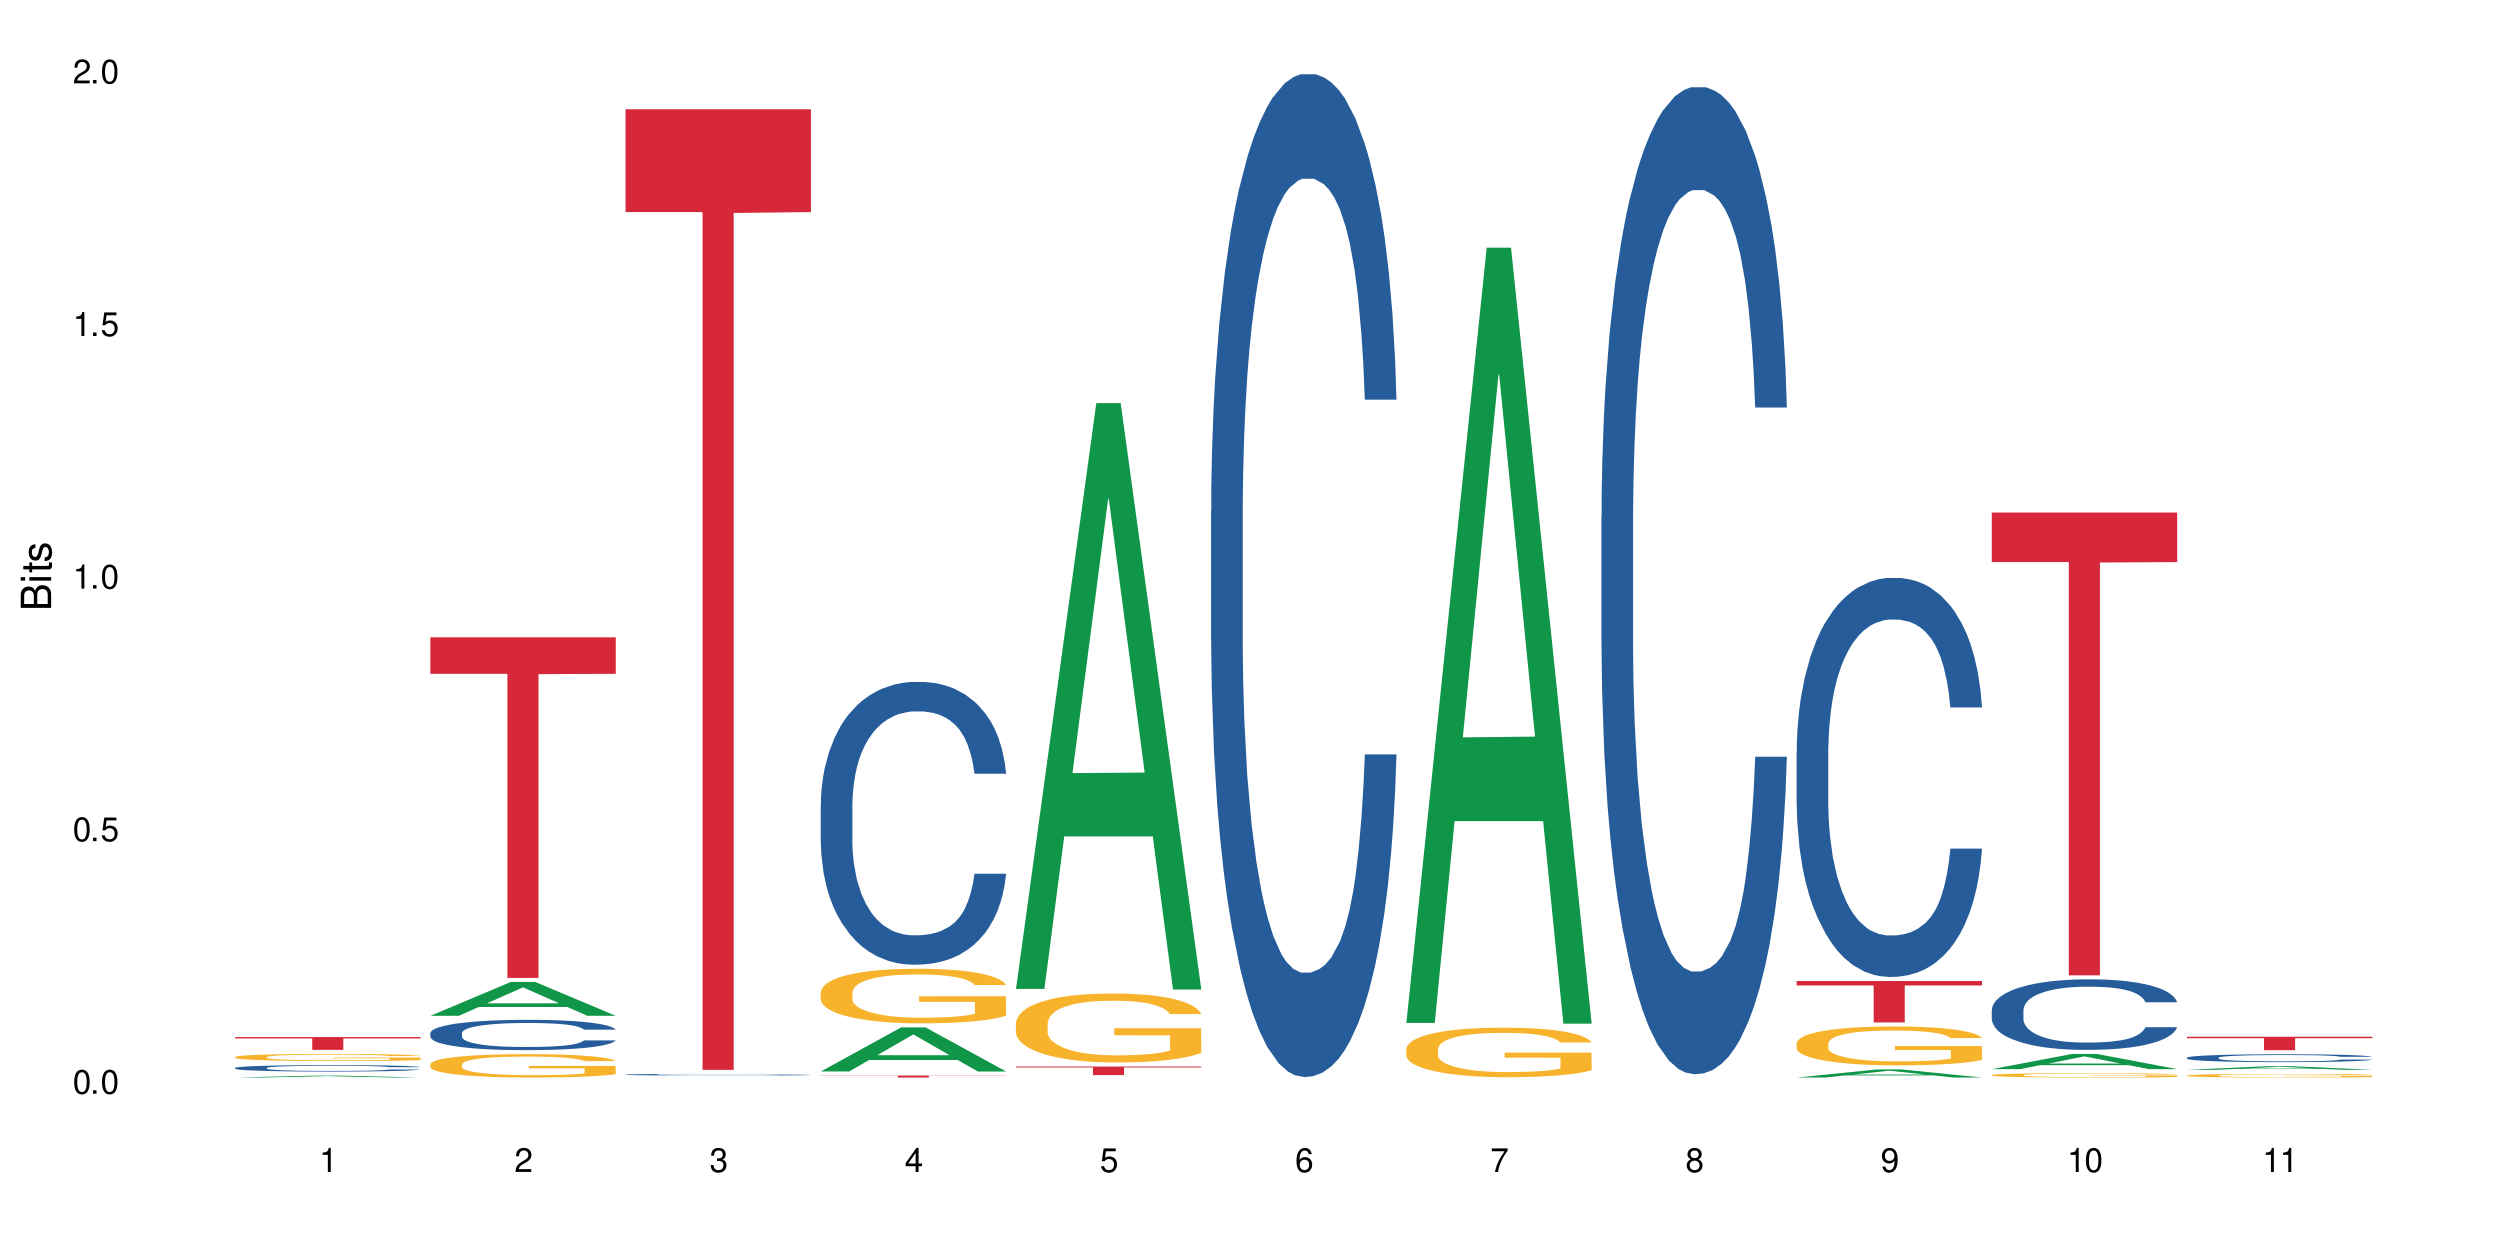 <?xml version="1.0" encoding="UTF-8"?>
<svg xmlns="http://www.w3.org/2000/svg" xmlns:xlink="http://www.w3.org/1999/xlink" width="720" height="360" viewBox="0 0 720 360">
<defs>
<g>
<g id="glyph-0-0">
</g>
<g id="glyph-0-1">
<path d="M 2.641 -6.938 C 2 -6.938 1.422 -6.656 1.078 -6.172 C 0.641 -5.562 0.406 -4.641 0.406 -3.359 C 0.406 -1.016 1.188 0.219 2.641 0.219 C 4.078 0.219 4.859 -1.016 4.859 -3.297 C 4.859 -4.641 4.656 -5.547 4.203 -6.172 C 3.844 -6.656 3.281 -6.938 2.641 -6.938 Z M 2.641 -6.188 C 3.547 -6.188 4 -5.25 4 -3.375 C 4 -1.406 3.562 -0.484 2.625 -0.484 C 1.734 -0.484 1.281 -1.438 1.281 -3.344 C 1.281 -5.25 1.734 -6.188 2.641 -6.188 Z M 2.641 -6.188 "/>
</g>
<g id="glyph-0-2">
<path d="M 1.828 -1 L 0.828 -1 L 0.828 0 L 1.828 0 Z M 1.828 -1 "/>
</g>
<g id="glyph-0-3">
<path d="M 4.562 -6.797 L 1.062 -6.797 L 0.547 -3.094 L 1.328 -3.094 C 1.719 -3.562 2.047 -3.734 2.578 -3.734 C 3.484 -3.734 4.062 -3.109 4.062 -2.094 C 4.062 -1.125 3.484 -0.531 2.578 -0.531 C 1.828 -0.531 1.375 -0.906 1.188 -1.672 L 0.328 -1.672 C 0.453 -1.109 0.547 -0.844 0.75 -0.594 C 1.125 -0.078 1.828 0.219 2.594 0.219 C 3.969 0.219 4.922 -0.781 4.922 -2.219 C 4.922 -3.562 4.031 -4.484 2.719 -4.484 C 2.25 -4.484 1.859 -4.359 1.469 -4.062 L 1.734 -5.969 L 4.562 -5.969 Z M 4.562 -6.797 "/>
</g>
<g id="glyph-0-4">
<path d="M 2.484 -4.938 L 2.484 0 L 3.328 0 L 3.328 -6.938 L 2.766 -6.938 C 2.469 -5.875 2.281 -5.734 0.984 -5.562 L 0.984 -4.938 Z M 2.484 -4.938 "/>
</g>
<g id="glyph-0-5">
<path d="M 4.859 -0.828 L 1.281 -0.828 C 1.359 -1.406 1.672 -1.781 2.5 -2.281 L 3.469 -2.828 C 4.406 -3.344 4.906 -4.062 4.906 -4.906 C 4.906 -5.484 4.672 -6.031 4.266 -6.406 C 3.859 -6.766 3.375 -6.938 2.719 -6.938 C 1.859 -6.938 1.219 -6.625 0.844 -6.031 C 0.609 -5.672 0.5 -5.234 0.484 -4.531 L 1.328 -4.531 C 1.359 -5.016 1.406 -5.281 1.531 -5.516 C 1.75 -5.938 2.188 -6.203 2.703 -6.203 C 3.469 -6.203 4.031 -5.641 4.031 -4.891 C 4.031 -4.344 3.719 -3.859 3.125 -3.516 L 2.234 -3 C 0.812 -2.172 0.406 -1.531 0.328 -0.016 L 4.859 -0.016 Z M 4.859 -0.828 "/>
</g>
<g id="glyph-0-6">
<path d="M 2.125 -3.188 L 2.578 -3.188 C 3.5 -3.188 3.984 -2.766 3.984 -1.922 C 3.984 -1.062 3.469 -0.531 2.594 -0.531 C 1.656 -0.531 1.203 -1 1.156 -2.016 L 0.312 -2.016 C 0.344 -1.453 0.438 -1.094 0.609 -0.781 C 0.953 -0.109 1.625 0.219 2.547 0.219 C 3.953 0.219 4.859 -0.625 4.859 -1.938 C 4.859 -2.828 4.516 -3.297 3.703 -3.594 C 4.344 -3.844 4.656 -4.328 4.656 -5.031 C 4.656 -6.219 3.875 -6.938 2.578 -6.938 C 1.203 -6.938 0.484 -6.172 0.453 -4.703 L 1.297 -4.703 C 1.312 -5.125 1.344 -5.359 1.453 -5.578 C 1.641 -5.969 2.062 -6.203 2.594 -6.203 C 3.344 -6.203 3.797 -5.75 3.797 -5 C 3.797 -4.516 3.609 -4.219 3.25 -4.047 C 3.016 -3.953 2.703 -3.922 2.125 -3.906 Z M 2.125 -3.188 "/>
</g>
<g id="glyph-0-7">
<path d="M 3.141 -1.672 L 3.141 0 L 3.984 0 L 3.984 -1.672 L 4.984 -1.672 L 4.984 -2.438 L 3.984 -2.438 L 3.984 -6.938 L 3.359 -6.938 L 0.266 -2.578 L 0.266 -1.672 Z M 3.141 -2.438 L 1 -2.438 L 3.141 -5.5 Z M 3.141 -2.438 "/>
</g>
<g id="glyph-0-8">
<path d="M 4.781 -5.125 C 4.609 -6.266 3.891 -6.938 2.844 -6.938 C 2.094 -6.938 1.422 -6.578 1.031 -5.953 C 0.594 -5.266 0.406 -4.422 0.406 -3.172 C 0.406 -2 0.578 -1.25 0.984 -0.641 C 1.359 -0.078 1.953 0.219 2.703 0.219 C 3.984 0.219 4.922 -0.75 4.922 -2.094 C 4.922 -3.375 4.062 -4.281 2.844 -4.281 C 2.172 -4.281 1.641 -4.031 1.281 -3.516 C 1.281 -5.234 1.828 -6.188 2.797 -6.188 C 3.391 -6.188 3.797 -5.797 3.938 -5.125 Z M 2.734 -3.531 C 3.547 -3.531 4.062 -2.953 4.062 -2.031 C 4.062 -1.156 3.484 -0.531 2.703 -0.531 C 1.922 -0.531 1.328 -1.188 1.328 -2.078 C 1.328 -2.938 1.906 -3.531 2.734 -3.531 Z M 2.734 -3.531 "/>
</g>
<g id="glyph-0-9">
<path d="M 4.984 -6.797 L 0.438 -6.797 L 0.438 -5.969 L 4.109 -5.969 C 2.5 -3.656 1.828 -2.234 1.328 0 L 2.219 0 C 2.594 -2.172 3.453 -4.047 4.984 -6.094 Z M 4.984 -6.797 "/>
</g>
<g id="glyph-0-10">
<path d="M 3.75 -3.656 C 4.469 -4.094 4.688 -4.438 4.688 -5.078 C 4.688 -6.172 3.844 -6.938 2.641 -6.938 C 1.438 -6.938 0.594 -6.172 0.594 -5.094 C 0.594 -4.438 0.812 -4.094 1.516 -3.656 C 0.734 -3.266 0.359 -2.703 0.359 -1.922 C 0.359 -0.656 1.281 0.219 2.641 0.219 C 3.984 0.219 4.922 -0.656 4.922 -1.922 C 4.922 -2.703 4.531 -3.266 3.75 -3.656 Z M 2.641 -6.188 C 3.359 -6.188 3.812 -5.75 3.812 -5.062 C 3.812 -4.406 3.344 -3.984 2.641 -3.984 C 1.922 -3.984 1.453 -4.406 1.453 -5.078 C 1.453 -5.75 1.922 -6.188 2.641 -6.188 Z M 2.641 -3.266 C 3.484 -3.266 4.062 -2.719 4.062 -1.906 C 4.062 -1.078 3.484 -0.531 2.625 -0.531 C 1.797 -0.531 1.219 -1.094 1.219 -1.906 C 1.219 -2.719 1.781 -3.266 2.641 -3.266 Z M 2.641 -3.266 "/>
</g>
<g id="glyph-0-11">
<path d="M 0.516 -1.578 C 0.672 -0.453 1.406 0.219 2.438 0.219 C 3.188 0.219 3.859 -0.141 4.266 -0.766 C 4.688 -1.453 4.891 -2.297 4.891 -3.547 C 4.891 -4.719 4.703 -5.453 4.312 -6.078 C 3.938 -6.641 3.344 -6.938 2.594 -6.938 C 1.297 -6.938 0.359 -5.969 0.359 -4.625 C 0.359 -3.344 1.234 -2.453 2.453 -2.453 C 3.094 -2.453 3.578 -2.672 4.016 -3.203 C 4 -1.484 3.469 -0.531 2.5 -0.531 C 1.906 -0.531 1.484 -0.906 1.359 -1.578 Z M 2.578 -6.203 C 3.375 -6.203 3.969 -5.531 3.969 -4.641 C 3.969 -3.797 3.391 -3.188 2.547 -3.188 C 1.734 -3.188 1.234 -3.766 1.234 -4.688 C 1.234 -5.562 1.797 -6.203 2.578 -6.203 Z M 2.578 -6.203 "/>
</g>
<g id="glyph-1-0">
</g>
<g id="glyph-1-1">
<path d="M 0 -0.953 L 0 -4.891 C 0 -5.719 -0.234 -6.344 -0.734 -6.797 C -1.188 -7.234 -1.812 -7.469 -2.5 -7.469 C -3.547 -7.469 -4.188 -7 -4.625 -5.875 C -4.984 -6.688 -5.625 -7.094 -6.531 -7.094 C -7.172 -7.094 -7.734 -6.859 -8.141 -6.391 C -8.562 -5.922 -8.75 -5.344 -8.75 -4.5 L -8.75 -0.953 Z M -4.984 -2.062 L -7.766 -2.062 L -7.766 -4.219 C -7.766 -4.844 -7.688 -5.203 -7.453 -5.5 C -7.219 -5.812 -6.859 -5.969 -6.375 -5.969 C -5.891 -5.969 -5.531 -5.812 -5.297 -5.5 C -5.062 -5.203 -4.984 -4.844 -4.984 -4.219 Z M -0.984 -2.062 L -4 -2.062 L -4 -4.781 C -4 -5.766 -3.438 -6.359 -2.484 -6.359 C -1.547 -6.359 -0.984 -5.766 -0.984 -4.781 Z M -0.984 -2.062 "/>
</g>
<g id="glyph-1-2">
<path d="M -6.281 -1.797 L -6.281 -0.797 L 0 -0.797 L 0 -1.797 Z M -8.75 -1.797 L -8.75 -0.797 L -7.484 -0.797 L -7.484 -1.797 Z M -8.75 -1.797 "/>
</g>
<g id="glyph-1-3">
<path d="M -6.281 -3.047 L -6.281 -2.016 L -8.016 -2.016 L -8.016 -1.016 L -6.281 -1.016 L -6.281 -0.172 L -5.469 -0.172 L -5.469 -1.016 L -0.719 -1.016 C -0.078 -1.016 0.281 -1.453 0.281 -2.234 C 0.281 -2.5 0.25 -2.719 0.188 -3.047 L -0.641 -3.047 C -0.609 -2.906 -0.594 -2.766 -0.594 -2.562 C -0.594 -2.141 -0.719 -2.016 -1.156 -2.016 L -5.469 -2.016 L -5.469 -3.047 Z M -6.281 -3.047 "/>
</g>
<g id="glyph-1-4">
<path d="M -4.531 -5.25 C -5.766 -5.25 -6.469 -4.422 -6.469 -2.969 C -6.469 -1.516 -5.719 -0.562 -4.547 -0.562 C -3.562 -0.562 -3.094 -1.062 -2.734 -2.562 L -2.516 -3.484 C -2.344 -4.188 -2.094 -4.469 -1.641 -4.469 C -1.047 -4.469 -0.641 -3.875 -0.641 -3 C -0.641 -2.453 -0.797 -2 -1.062 -1.75 C -1.25 -1.594 -1.422 -1.531 -1.875 -1.469 L -1.875 -0.406 C -0.422 -0.453 0.281 -1.266 0.281 -2.922 C 0.281 -4.5 -0.5 -5.516 -1.719 -5.516 C -2.656 -5.516 -3.172 -4.984 -3.469 -3.734 L -3.703 -2.766 C -3.891 -1.953 -4.156 -1.609 -4.594 -1.609 C -5.188 -1.609 -5.547 -2.125 -5.547 -2.938 C -5.547 -3.75 -5.203 -4.172 -4.531 -4.203 Z M -4.531 -5.25 "/>
</g>
</g>
</defs>
<rect x="-72" y="-36" width="864" height="432" fill="rgb(100%, 100%, 100%)" fill-opacity="1"/>
<path fill-rule="nonzero" fill="rgb(6.275%, 58.824%, 28.235%)" fill-opacity="1" d="M 67.73 310.336 L 67.789 310.336 L 90.895 309.773 L 97.91 309.773 L 121.133 310.336 L 112.973 310.336 L 107.152 310.188 L 81.652 310.188 L 75.945 310.336 L 67.73 310.336 L 84.105 310.129 L 104.816 310.129 L 94.488 309.867 L 94.262 309.867 L 84.047 310.129 L 84.105 310.129 Z M 67.73 310.336 "/>
<path fill-rule="nonzero" fill="rgb(14.51%, 36.078%, 60%)" fill-opacity="1" d="M 67.73 307.562 L 67.797 307.559 L 67.797 307.52 L 67.992 307.453 L 68.449 307.371 L 68.902 307.316 L 70.074 307.215 L 71.703 307.117 L 73.398 307.043 L 74.633 307 L 75.742 306.965 L 78.281 306.902 L 79.91 306.871 L 81.668 306.84 L 83.816 306.812 L 85.379 306.797 L 88.895 306.77 L 91.5 306.758 L 93.52 306.75 L 97.883 306.75 L 100.488 306.758 L 102.375 306.766 L 104.461 306.781 L 106.219 306.797 L 109.281 306.832 L 112.016 306.879 L 113.254 306.906 L 115.207 306.961 L 116.703 307.012 L 117.746 307.055 L 118.918 307.117 L 119.961 307.195 L 120.742 307.281 L 121.133 307.355 L 112.016 307.355 L 111.559 307.289 L 111.039 307.234 L 110.062 307.164 L 109.086 307.117 L 107.715 307.066 L 106.48 307.035 L 104.785 307 L 103.289 306.98 L 101.727 306.965 L 100.227 306.957 L 97.363 306.945 L 94.039 306.945 L 92.805 306.949 L 90.262 306.961 L 88.895 306.973 L 86.941 307 L 85.574 307.02 L 83.945 307.055 L 82.84 307.082 L 81.473 307.129 L 80.496 307.168 L 79.387 307.223 L 78.738 307.266 L 78.152 307.312 L 77.629 307.371 L 77.238 307.43 L 76.977 307.492 L 76.848 307.555 L 76.848 307.816 L 76.977 307.879 L 77.305 307.949 L 78.152 308.055 L 79.387 308.145 L 80.82 308.215 L 82.188 308.266 L 82.969 308.289 L 84.012 308.316 L 85.641 308.352 L 87.984 308.387 L 89.352 308.398 L 91.438 308.414 L 93.586 308.422 L 96.449 308.422 L 98.988 308.414 L 100.684 308.406 L 102.441 308.391 L 104.852 308.363 L 106.348 308.336 L 107.652 308.301 L 108.629 308.27 L 109.281 308.242 L 110.258 308.191 L 111.039 308.133 L 111.625 308.074 L 112.016 308.016 L 121.133 308.016 L 120.742 308.082 L 120.156 308.148 L 119.57 308.199 L 118.656 308.258 L 117.613 308.312 L 116.117 308.371 L 114.879 308.41 L 113.254 308.453 L 111.754 308.484 L 110.125 308.512 L 107.715 308.547 L 106.152 308.566 L 104.461 308.578 L 102.441 308.594 L 99.902 308.605 L 97.168 308.613 L 94.625 308.613 L 91.891 308.609 L 89.871 308.605 L 87.203 308.59 L 83.883 308.559 L 81.473 308.527 L 79.582 308.492 L 77.957 308.461 L 76.133 308.414 L 73.789 308.34 L 72.355 308.281 L 71.379 308.234 L 70.27 308.168 L 69.488 308.105 L 68.578 308.012 L 67.926 307.891 L 67.73 307.797 Z M 67.73 307.562 "/>
<path fill-rule="nonzero" fill="rgb(96.863%, 70.196%, 16.863%)" fill-opacity="1" d="M 67.73 304.41 L 67.797 304.41 L 67.797 304.371 L 68.055 304.285 L 68.707 304.168 L 69.555 304.074 L 70.465 303.996 L 71.051 303.957 L 72.027 303.902 L 72.875 303.859 L 75.023 303.773 L 77.762 303.695 L 79.258 303.66 L 80.949 303.629 L 83.359 303.594 L 84.469 303.582 L 87.855 303.551 L 91.695 303.531 L 95.93 303.527 L 97.883 303.527 L 100.555 303.535 L 104.199 303.555 L 106.285 303.574 L 107.91 303.594 L 109.605 303.617 L 111.688 303.656 L 113.645 303.699 L 115.207 303.746 L 116.77 303.805 L 118.07 303.863 L 119.18 303.93 L 120.156 304.008 L 120.742 304.074 L 121.133 304.141 L 112.078 304.141 L 111.559 304.074 L 110.973 304.023 L 109.996 303.961 L 109.02 303.918 L 108.043 303.879 L 106.219 303.832 L 104.656 303.801 L 102.703 303.773 L 100.812 303.758 L 98.664 303.746 L 97.363 303.742 L 93.91 303.742 L 90.785 303.754 L 88.961 303.77 L 87.66 303.785 L 85.836 303.812 L 84.727 303.836 L 84.078 303.852 L 82.125 303.91 L 80.82 303.965 L 80.105 304 L 79.191 304.055 L 78.543 304.105 L 77.824 304.184 L 77.434 304.238 L 76.914 304.367 L 76.848 304.707 L 77.043 304.777 L 77.434 304.855 L 77.957 304.922 L 78.738 304.996 L 79.52 305.051 L 80.887 305.125 L 82.059 305.172 L 82.969 305.203 L 84.727 305.254 L 85.445 305.273 L 87.137 305.305 L 88.895 305.332 L 91.047 305.355 L 92.672 305.367 L 95.277 305.375 L 98.598 305.375 L 102.508 305.363 L 104.98 305.348 L 106.676 305.336 L 107.781 305.32 L 109.148 305.301 L 110.125 305.281 L 111.039 305.262 L 112.145 305.23 L 112.145 304.777 L 96.059 304.777 L 96.059 304.566 L 121.066 304.562 L 121.133 305.301 L 119.766 305.352 L 118.07 305.398 L 116.441 305.438 L 114.75 305.469 L 112.34 305.508 L 110.387 305.527 L 107.391 305.555 L 104.656 305.57 L 101.789 305.582 L 99.25 305.59 L 96.254 305.59 L 93.586 305.586 L 90.719 305.574 L 88.441 305.562 L 86.355 305.543 L 84.273 305.516 L 81.668 305.477 L 79.973 305.445 L 78.215 305.406 L 76.457 305.359 L 74.895 305.309 L 73.852 305.27 L 72.812 305.223 L 71.703 305.168 L 70.66 305.102 L 69.879 305.043 L 69.164 304.977 L 68.645 304.914 L 68.121 304.832 L 67.859 304.762 L 67.73 304.703 Z M 67.73 304.41 "/>
<path fill-rule="nonzero" fill="rgb(83.922%, 15.686%, 22.353%)" fill-opacity="1" d="M 67.73 298.676 L 121.133 298.676 L 121.133 299.07 L 98.875 299.074 L 98.875 302.367 L 89.922 302.367 L 89.922 299.078 L 89.793 299.07 L 67.73 299.07 Z M 67.73 298.676 "/>
<path fill-rule="nonzero" fill="rgb(6.275%, 58.824%, 28.235%)" fill-opacity="1" d="M 123.941 292.551 L 124 292.543 L 147.105 282.801 L 154.125 282.801 L 177.344 292.559 L 169.184 292.559 L 163.367 290.012 L 137.863 290.012 L 132.156 292.551 L 123.941 292.551 L 140.316 288.957 L 161.027 288.949 L 150.699 284.395 L 150.586 284.387 L 150.473 284.414 L 140.258 288.949 L 140.316 288.957 Z M 123.941 292.551 "/>
<path fill-rule="nonzero" fill="rgb(14.51%, 36.078%, 60%)" fill-opacity="1" d="M 123.941 297.512 L 124.008 297.504 L 124.008 297.312 L 124.203 297.012 L 124.66 296.629 L 125.113 296.367 L 126.285 295.895 L 127.914 295.441 L 129.609 295.09 L 130.844 294.883 L 131.953 294.727 L 134.492 294.43 L 136.121 294.277 L 137.879 294.145 L 140.027 294.008 L 141.59 293.93 L 145.109 293.801 L 147.711 293.746 L 149.73 293.723 L 154.094 293.723 L 156.699 293.754 L 158.59 293.793 L 160.672 293.855 L 162.43 293.93 L 165.492 294.102 L 168.227 294.328 L 169.465 294.453 L 171.418 294.699 L 172.914 294.941 L 173.957 295.148 L 175.129 295.441 L 176.172 295.801 L 176.953 296.207 L 177.344 296.551 L 168.227 296.551 L 167.77 296.23 L 167.25 295.984 L 166.273 295.656 L 165.297 295.426 L 163.93 295.195 L 162.691 295.043 L 160.996 294.891 L 159.5 294.797 L 157.938 294.727 L 156.438 294.676 L 153.574 294.629 L 150.254 294.629 L 149.016 294.645 L 146.477 294.707 L 145.109 294.766 L 143.152 294.875 L 141.785 294.98 L 140.156 295.141 L 139.051 295.273 L 137.684 295.48 L 136.707 295.664 L 135.598 295.926 L 134.949 296.125 L 134.363 296.352 L 133.84 296.613 L 133.449 296.891 L 133.191 297.188 L 133.059 297.473 L 133.059 298.707 L 133.191 298.996 L 133.516 299.328 L 134.363 299.816 L 135.598 300.238 L 137.031 300.57 L 138.398 300.812 L 139.18 300.922 L 140.223 301.051 L 141.852 301.207 L 144.195 301.367 L 145.562 301.434 L 147.648 301.496 L 149.797 301.527 L 152.66 301.527 L 155.203 301.496 L 156.895 301.457 L 158.652 301.391 L 161.062 301.258 L 162.559 301.129 L 163.863 300.977 L 164.84 300.828 L 165.492 300.699 L 166.469 300.453 L 167.25 300.18 L 167.836 299.902 L 168.227 299.633 L 177.344 299.633 L 176.953 299.949 L 176.367 300.262 L 175.781 300.492 L 174.867 300.77 L 173.828 301.02 L 172.328 301.297 L 171.09 301.48 L 169.465 301.68 L 167.965 301.832 L 166.336 301.965 L 163.93 302.125 L 162.363 302.203 L 160.672 302.277 L 158.652 302.34 L 156.113 302.395 L 153.379 302.426 L 150.84 302.438 L 148.102 302.418 L 146.086 302.387 L 143.414 302.316 L 140.094 302.172 L 137.684 302.02 L 135.793 301.871 L 134.168 301.711 L 132.344 301.496 L 130 301.145 L 128.566 300.875 L 127.59 300.652 L 126.48 300.34 L 125.699 300.062 L 124.789 299.617 L 124.137 299.051 L 123.941 298.613 Z M 123.941 297.512 "/>
<path fill-rule="nonzero" fill="rgb(96.863%, 70.196%, 16.863%)" fill-opacity="1" d="M 123.941 306.484 L 124.008 306.477 L 124.008 306.355 L 124.27 306.078 L 124.918 305.695 L 125.766 305.383 L 126.676 305.137 L 127.266 305.004 L 128.242 304.82 L 129.086 304.688 L 131.234 304.41 L 133.973 304.148 L 135.469 304.039 L 137.164 303.934 L 139.57 303.816 L 140.68 303.773 L 144.066 303.676 L 147.906 303.613 L 152.141 303.598 L 154.094 303.602 L 156.766 303.625 L 160.41 303.695 L 162.496 303.758 L 164.125 303.816 L 165.816 303.898 L 167.902 304.02 L 169.855 304.168 L 171.418 304.316 L 172.98 304.5 L 174.281 304.699 L 175.391 304.914 L 176.367 305.172 L 176.953 305.387 L 177.344 305.602 L 168.293 305.602 L 167.77 305.387 L 167.184 305.223 L 166.207 305.02 L 165.23 304.871 L 164.254 304.754 L 162.43 304.594 L 160.867 304.496 L 158.914 304.41 L 157.023 304.352 L 154.875 304.316 L 153.574 304.305 L 150.121 304.305 L 146.996 304.348 L 145.172 304.395 L 143.871 304.445 L 142.047 304.539 L 140.941 304.613 L 140.289 304.66 L 138.336 304.852 L 137.031 305.023 L 136.316 305.141 L 135.402 305.324 L 134.754 305.492 L 134.035 305.738 L 133.645 305.922 L 133.125 306.34 L 133.059 307.449 L 133.254 307.684 L 133.645 307.934 L 134.168 308.156 L 134.949 308.391 L 135.73 308.57 L 137.098 308.809 L 138.27 308.969 L 139.18 309.074 L 140.941 309.242 L 141.656 309.297 L 143.348 309.406 L 145.109 309.492 L 147.258 309.566 L 148.883 309.602 L 151.488 309.633 L 154.812 309.633 L 158.719 309.598 L 161.191 309.547 L 162.887 309.5 L 163.992 309.457 L 165.359 309.387 L 166.336 309.328 L 167.25 309.258 L 168.355 309.152 L 168.355 307.684 L 152.27 307.676 L 152.27 306.988 L 177.277 306.98 L 177.344 309.387 L 175.977 309.555 L 174.281 309.715 L 172.656 309.836 L 170.961 309.941 L 168.551 310.059 L 166.598 310.133 L 163.602 310.219 L 160.867 310.273 L 158 310.312 L 155.461 310.328 L 152.465 310.336 L 149.797 310.324 L 146.93 310.285 L 144.652 310.238 L 142.566 310.176 L 140.484 310.098 L 137.879 309.965 L 136.188 309.863 L 134.426 309.734 L 132.668 309.578 L 131.105 309.414 L 130.062 309.285 L 129.023 309.137 L 127.914 308.949 L 126.871 308.742 L 126.09 308.551 L 125.375 308.336 L 124.855 308.133 L 124.332 307.855 L 124.074 307.633 L 123.941 307.441 Z M 123.941 306.484 "/>
<path fill-rule="nonzero" fill="rgb(83.922%, 15.686%, 22.353%)" fill-opacity="1" d="M 123.941 183.559 L 177.344 183.559 L 177.344 194.059 L 155.086 194.152 L 155.086 281.641 L 146.133 281.641 L 146.133 194.242 L 146.004 194.059 L 123.941 194.059 Z M 123.941 183.559 "/>
<path fill-rule="nonzero" fill="rgb(14.51%, 36.078%, 60%)" fill-opacity="1" d="M 180.152 309.488 L 180.219 309.488 L 180.219 309.477 L 180.414 309.461 L 180.871 309.441 L 181.324 309.426 L 182.5 309.402 L 184.125 309.375 L 185.82 309.359 L 187.059 309.348 L 188.164 309.34 L 190.703 309.324 L 192.332 309.316 L 194.09 309.309 L 196.238 309.301 L 197.801 309.297 L 201.32 309.289 L 203.922 309.285 L 212.91 309.285 L 214.801 309.289 L 216.883 309.293 L 218.641 309.297 L 221.703 309.305 L 224.438 309.316 L 225.676 309.324 L 227.629 309.336 L 229.125 309.352 L 230.168 309.359 L 231.34 309.375 L 232.383 309.395 L 233.164 309.418 L 233.555 309.438 L 224.438 309.438 L 223.98 309.418 L 223.461 309.406 L 222.484 309.387 L 221.508 309.375 L 220.141 309.363 L 218.902 309.355 L 217.207 309.348 L 215.711 309.344 L 214.148 309.34 L 212.648 309.336 L 209.785 309.332 L 206.465 309.332 L 205.227 309.336 L 202.688 309.336 L 201.32 309.34 L 199.363 309.348 L 197.996 309.352 L 196.371 309.359 L 195.262 309.367 L 193.895 309.379 L 192.918 309.387 L 191.812 309.402 L 191.16 309.414 L 190.574 309.426 L 190.051 309.438 L 189.66 309.453 L 189.402 309.469 L 189.27 309.484 L 189.27 309.551 L 189.402 309.566 L 189.727 309.586 L 190.574 309.609 L 191.812 309.633 L 193.242 309.652 L 194.609 309.664 L 195.395 309.668 L 196.434 309.676 L 198.062 309.684 L 200.406 309.695 L 201.773 309.695 L 203.859 309.699 L 206.008 309.703 L 208.875 309.703 L 211.414 309.699 L 213.105 309.699 L 214.863 309.695 L 217.273 309.688 L 218.773 309.68 L 220.074 309.672 L 221.051 309.664 L 221.703 309.656 L 222.68 309.645 L 223.461 309.629 L 224.047 309.613 L 224.438 309.602 L 233.555 309.602 L 233.164 309.617 L 231.992 309.648 L 231.082 309.66 L 230.039 309.676 L 228.539 309.691 L 227.305 309.699 L 225.676 309.711 L 224.176 309.719 L 222.551 309.727 L 220.141 309.734 L 218.578 309.738 L 216.883 309.742 L 214.863 309.746 L 212.324 309.75 L 204.316 309.75 L 202.297 309.746 L 199.625 309.742 L 196.305 309.738 L 193.895 309.727 L 192.008 309.719 L 190.379 309.711 L 188.555 309.699 L 186.211 309.68 L 184.777 309.668 L 183.801 309.656 L 182.695 309.637 L 181.914 309.625 L 181 309.602 L 180.348 309.57 L 180.152 309.547 Z M 180.152 309.488 "/>
<path fill-rule="nonzero" fill="rgb(83.922%, 15.686%, 22.353%)" fill-opacity="1" d="M 180.152 31.461 L 233.555 31.461 L 233.555 61.078 L 211.301 61.336 L 211.301 308.125 L 202.344 308.125 L 202.344 61.598 L 202.215 61.078 L 180.152 61.078 Z M 180.152 31.461 "/>
<path fill-rule="nonzero" fill="rgb(6.275%, 58.824%, 28.235%)" fill-opacity="1" d="M 236.367 308.582 L 236.422 308.57 L 259.527 295.891 L 266.547 295.891 L 289.766 308.594 L 281.609 308.594 L 275.789 305.277 L 250.285 305.277 L 244.582 308.582 L 236.367 308.582 L 252.738 303.906 L 273.449 303.895 L 263.121 297.965 L 263.008 297.953 L 262.895 297.988 L 252.684 303.895 L 252.738 303.906 Z M 236.367 308.582 "/>
<path fill-rule="nonzero" fill="rgb(14.51%, 36.078%, 60%)" fill-opacity="1" d="M 236.367 231.848 L 236.43 231.773 L 236.43 229.984 L 236.625 227.156 L 237.082 223.582 L 237.539 221.129 L 238.711 216.734 L 240.34 212.492 L 242.031 209.219 L 243.27 207.281 L 244.375 205.793 L 246.914 203.039 L 248.543 201.625 L 250.301 200.359 L 252.449 199.094 L 254.016 198.352 L 257.531 197.16 L 260.137 196.637 L 262.152 196.414 L 266.516 196.414 L 269.121 196.711 L 271.012 197.086 L 273.094 197.68 L 274.852 198.352 L 277.914 199.988 L 280.648 202.07 L 281.887 203.262 L 283.84 205.57 L 285.34 207.805 L 286.379 209.738 L 287.551 212.492 L 288.594 215.844 L 289.375 219.637 L 289.766 222.84 L 280.648 222.84 L 280.191 219.863 L 279.672 217.555 L 278.695 214.504 L 277.719 212.344 L 276.352 210.184 L 275.113 208.77 L 273.422 207.355 L 271.922 206.465 L 270.359 205.793 L 268.863 205.348 L 265.996 204.898 L 262.676 204.898 L 261.438 205.051 L 258.898 205.645 L 257.531 206.164 L 255.578 207.207 L 254.211 208.176 L 252.582 209.664 L 251.473 210.93 L 250.105 212.863 L 249.129 214.578 L 248.023 217.031 L 247.371 218.895 L 246.785 220.977 L 246.266 223.434 L 245.875 226.039 L 245.613 228.793 L 245.484 231.473 L 245.484 243.012 L 245.613 245.691 L 245.938 248.816 L 246.785 253.359 L 248.023 257.305 L 249.457 260.43 L 250.824 262.664 L 251.605 263.703 L 252.645 264.895 L 254.273 266.383 L 256.617 267.875 L 257.984 268.469 L 260.07 269.062 L 262.219 269.363 L 265.086 269.363 L 267.625 269.062 L 269.316 268.691 L 271.074 268.098 L 273.484 266.832 L 274.984 265.641 L 276.285 264.227 L 277.262 262.812 L 277.914 261.621 L 278.891 259.312 L 279.672 256.781 L 280.258 254.176 L 280.648 251.645 L 289.766 251.645 L 289.375 254.625 L 288.789 257.527 L 288.203 259.684 L 287.293 262.289 L 286.25 264.598 L 284.75 267.203 L 283.516 268.914 L 281.887 270.777 L 280.387 272.191 L 278.762 273.457 L 276.352 274.945 L 274.789 275.688 L 273.094 276.359 L 271.074 276.953 L 268.535 277.477 L 265.801 277.773 L 263.262 277.848 L 260.527 277.699 L 258.508 277.402 L 255.836 276.73 L 252.516 275.391 L 250.105 273.977 L 248.219 272.562 L 246.59 271.074 L 244.766 269.062 L 242.422 265.789 L 240.988 263.258 L 240.012 261.176 L 238.906 258.27 L 238.125 255.664 L 237.211 251.496 L 236.562 246.211 L 236.367 242.117 Z M 236.367 231.848 "/>
<path fill-rule="nonzero" fill="rgb(96.863%, 70.196%, 16.863%)" fill-opacity="1" d="M 236.367 285.742 L 236.43 285.727 L 236.43 285.441 L 236.691 284.793 L 237.344 283.902 L 238.188 283.172 L 239.102 282.598 L 239.688 282.297 L 240.664 281.867 L 241.512 281.551 L 243.66 280.902 L 246.395 280.301 L 247.891 280.043 L 249.586 279.797 L 251.996 279.523 L 253.102 279.426 L 256.488 279.195 L 260.332 279.051 L 264.562 279.008 L 266.516 279.023 L 269.188 279.078 L 272.836 279.238 L 274.918 279.383 L 276.547 279.523 L 278.238 279.711 L 280.324 280 L 282.277 280.344 L 283.84 280.688 L 285.402 281.117 L 286.707 281.578 L 287.812 282.082 L 288.789 282.684 L 289.375 283.188 L 289.766 283.688 L 280.715 283.688 L 280.191 283.188 L 279.605 282.797 L 278.629 282.324 L 277.652 281.98 L 276.676 281.707 L 274.852 281.336 L 273.289 281.105 L 271.336 280.902 L 269.449 280.773 L 267.301 280.688 L 265.996 280.66 L 262.543 280.66 L 259.418 280.758 L 257.594 280.875 L 256.293 280.988 L 254.469 281.203 L 253.363 281.379 L 252.711 281.492 L 250.758 281.938 L 249.457 282.34 L 248.738 282.613 L 247.828 283.043 L 247.176 283.43 L 246.461 284.004 L 246.07 284.434 L 245.547 285.41 L 245.484 287.996 L 245.68 288.543 L 246.07 289.129 L 246.59 289.648 L 247.371 290.191 L 248.152 290.609 L 249.52 291.168 L 250.691 291.543 L 251.605 291.785 L 253.363 292.176 L 254.078 292.305 L 255.773 292.562 L 257.531 292.762 L 259.68 292.934 L 261.309 293.02 L 263.914 293.094 L 267.234 293.094 L 271.141 293.008 L 273.617 292.891 L 275.309 292.777 L 276.418 292.676 L 277.785 292.52 L 278.762 292.375 L 279.672 292.219 L 280.781 291.973 L 280.781 288.543 L 264.695 288.527 L 264.695 286.918 L 289.699 286.906 L 289.766 292.52 L 288.398 292.906 L 286.707 293.281 L 285.078 293.566 L 283.383 293.812 L 280.977 294.082 L 279.02 294.258 L 276.023 294.457 L 273.289 294.586 L 270.426 294.672 L 267.887 294.715 L 264.891 294.73 L 262.219 294.699 L 259.355 294.613 L 257.074 294.5 L 254.992 294.355 L 252.906 294.168 L 250.301 293.867 L 248.609 293.625 L 246.852 293.324 L 245.094 292.965 L 243.527 292.578 L 242.488 292.273 L 241.445 291.93 L 240.34 291.5 L 239.297 291.012 L 238.516 290.566 L 237.797 290.062 L 237.277 289.59 L 236.758 288.945 L 236.496 288.426 L 236.367 287.98 Z M 236.367 285.742 "/>
<path fill-rule="nonzero" fill="rgb(83.922%, 15.686%, 22.353%)" fill-opacity="1" d="M 236.367 309.758 L 289.766 309.758 L 289.766 309.816 L 267.512 309.82 L 267.512 310.336 L 258.555 310.336 L 258.555 309.82 L 258.426 309.816 L 236.367 309.816 Z M 236.367 309.758 "/>
<path fill-rule="nonzero" fill="rgb(6.275%, 58.824%, 28.235%)" fill-opacity="1" d="M 292.578 284.816 L 292.633 284.656 L 315.738 116.098 L 322.758 116.098 L 345.977 284.977 L 337.82 284.977 L 332 240.891 L 306.496 240.891 L 300.793 284.816 L 292.578 284.816 L 308.949 222.656 L 329.66 222.496 L 319.336 143.688 L 319.219 143.527 L 319.105 144.004 L 308.895 222.496 L 308.949 222.656 Z M 292.578 284.816 "/>
<path fill-rule="nonzero" fill="rgb(96.863%, 70.196%, 16.863%)" fill-opacity="1" d="M 292.578 294.641 L 292.641 294.625 L 292.641 294.262 L 292.902 293.445 L 293.555 292.32 L 294.398 291.395 L 295.312 290.672 L 295.898 290.289 L 296.875 289.746 L 297.723 289.348 L 299.871 288.531 L 302.605 287.77 L 304.105 287.441 L 305.797 287.133 L 308.207 286.789 L 309.312 286.66 L 312.699 286.371 L 316.543 286.191 L 320.773 286.137 L 322.73 286.152 L 325.398 286.227 L 329.047 286.426 L 331.129 286.605 L 332.758 286.789 L 334.449 287.023 L 336.535 287.387 L 338.488 287.824 L 340.051 288.258 L 341.613 288.801 L 342.918 289.383 L 344.023 290.016 L 345 290.777 L 345.586 291.414 L 345.977 292.047 L 336.926 292.047 L 336.406 291.414 L 335.82 290.926 L 334.84 290.324 L 333.863 289.891 L 332.887 289.547 L 331.066 289.074 L 329.5 288.785 L 327.547 288.531 L 325.66 288.367 L 323.512 288.258 L 322.207 288.223 L 318.758 288.223 L 315.629 288.348 L 313.809 288.492 L 312.504 288.641 L 310.68 288.91 L 309.574 289.129 L 308.922 289.273 L 306.969 289.836 L 305.668 290.344 L 304.949 290.688 L 304.039 291.23 L 303.387 291.723 L 302.672 292.449 L 302.281 292.992 L 301.758 294.227 L 301.695 297.488 L 301.891 298.18 L 302.281 298.922 L 302.801 299.574 L 303.582 300.266 L 304.363 300.789 L 305.73 301.5 L 306.902 301.969 L 307.816 302.277 L 309.574 302.77 L 310.289 302.93 L 311.984 303.258 L 313.742 303.512 L 315.891 303.73 L 317.52 303.84 L 320.125 303.93 L 323.445 303.93 L 327.352 303.82 L 329.828 303.676 L 331.52 303.531 L 332.629 303.402 L 333.996 303.203 L 334.973 303.023 L 335.883 302.82 L 336.992 302.516 L 336.992 298.18 L 320.906 298.16 L 320.906 296.129 L 345.914 296.113 L 345.977 303.203 L 344.609 303.691 L 342.918 304.164 L 341.289 304.527 L 339.598 304.836 L 337.188 305.18 L 335.234 305.398 L 332.238 305.652 L 329.5 305.816 L 326.637 305.922 L 324.098 305.977 L 321.102 305.996 L 318.43 305.961 L 315.566 305.852 L 313.285 305.707 L 311.203 305.523 L 309.117 305.289 L 306.512 304.906 L 304.82 304.602 L 303.062 304.219 L 301.305 303.766 L 299.742 303.277 L 298.699 302.895 L 297.656 302.461 L 296.551 301.914 L 295.508 301.297 L 294.727 300.738 L 294.008 300.102 L 293.488 299.504 L 292.969 298.688 L 292.707 298.035 L 292.578 297.473 Z M 292.578 294.641 "/>
<path fill-rule="nonzero" fill="rgb(83.922%, 15.686%, 22.353%)" fill-opacity="1" d="M 292.578 307.156 L 345.977 307.156 L 345.977 307.422 L 323.723 307.422 L 323.723 309.621 L 314.77 309.621 L 314.77 307.426 L 314.637 307.422 L 292.578 307.422 Z M 292.578 307.156 "/>
<path fill-rule="nonzero" fill="rgb(14.51%, 36.078%, 60%)" fill-opacity="1" d="M 348.789 147.043 L 348.852 146.781 L 348.852 140.445 L 349.051 130.41 L 349.504 117.738 L 349.961 109.027 L 351.133 93.449 L 352.762 78.402 L 354.453 66.785 L 355.691 59.922 L 356.797 54.641 L 359.34 44.875 L 360.965 39.859 L 362.727 35.371 L 364.875 30.883 L 366.438 28.242 L 369.953 24.016 L 372.559 22.168 L 374.578 21.379 L 378.941 21.379 L 381.547 22.434 L 383.434 23.754 L 385.52 25.867 L 387.277 28.242 L 390.336 34.051 L 393.07 41.441 L 394.309 45.668 L 396.262 53.852 L 397.762 61.77 L 398.805 68.633 L 399.977 78.402 L 401.016 90.281 L 401.797 103.746 L 402.188 115.102 L 393.07 115.102 L 392.617 104.539 L 392.094 96.355 L 391.117 85.531 L 390.141 77.875 L 388.773 70.219 L 387.535 65.203 L 385.844 60.188 L 384.344 57.02 L 382.781 54.641 L 381.285 53.059 L 378.418 51.473 L 375.098 51.473 L 373.859 52.004 L 371.32 54.113 L 369.953 55.961 L 368 59.66 L 366.633 63.09 L 365.004 68.371 L 363.898 72.859 L 362.531 79.723 L 361.551 85.797 L 360.445 94.508 L 359.793 101.105 L 359.207 108.5 L 358.688 117.211 L 358.297 126.453 L 358.035 136.219 L 357.906 145.723 L 357.906 186.645 L 358.035 196.148 L 358.363 207.238 L 359.207 223.344 L 360.445 237.336 L 361.879 248.422 L 363.246 256.344 L 364.027 260.039 L 365.07 264.262 L 366.695 269.543 L 369.043 274.824 L 370.41 276.934 L 372.492 279.047 L 374.641 280.102 L 377.508 280.102 L 380.047 279.047 L 381.742 277.727 L 383.5 275.617 L 385.91 271.129 L 387.406 266.902 L 388.707 261.887 L 389.688 256.871 L 390.336 252.648 L 391.312 244.461 L 392.094 235.488 L 392.68 226.246 L 393.07 217.27 L 402.188 217.27 L 401.797 227.832 L 401.211 238.125 L 400.625 245.781 L 399.715 255.023 L 398.672 263.207 L 397.176 272.445 L 395.938 278.52 L 394.309 285.121 L 392.812 290.137 L 391.184 294.625 L 388.773 299.902 L 387.211 302.543 L 385.52 304.922 L 383.5 307.031 L 380.961 308.879 L 378.223 309.938 L 375.684 310.199 L 372.949 309.672 L 370.93 308.617 L 368.262 306.238 L 364.938 301.488 L 362.531 296.473 L 360.641 291.457 L 359.012 286.176 L 357.188 279.047 L 354.844 267.43 L 353.41 258.453 L 352.434 251.062 L 351.328 240.766 L 350.547 231.527 L 349.637 216.742 L 348.984 197.996 L 348.789 183.477 Z M 348.789 147.043 "/>
<path fill-rule="nonzero" fill="rgb(6.275%, 58.824%, 28.235%)" fill-opacity="1" d="M 405 294.609 L 405.059 294.398 L 428.164 71.336 L 435.18 71.336 L 458.402 294.82 L 450.242 294.82 L 444.422 236.484 L 418.922 236.484 L 413.215 294.609 L 405 294.609 L 421.375 212.352 L 442.082 212.141 L 431.758 107.852 L 431.645 107.641 L 431.527 108.27 L 421.316 212.141 L 421.375 212.352 Z M 405 294.609 "/>
<path fill-rule="nonzero" fill="rgb(96.863%, 70.196%, 16.863%)" fill-opacity="1" d="M 405 302.082 L 405.066 302.07 L 405.066 301.809 L 405.324 301.227 L 405.977 300.418 L 406.824 299.754 L 407.734 299.234 L 408.32 298.961 L 409.297 298.57 L 410.145 298.285 L 412.293 297.699 L 415.027 297.152 L 416.527 296.918 L 418.219 296.695 L 420.629 296.449 L 421.738 296.359 L 425.121 296.148 L 428.965 296.02 L 433.199 295.98 L 435.152 295.992 L 437.82 296.047 L 441.469 296.188 L 443.551 296.32 L 445.18 296.449 L 446.875 296.617 L 448.957 296.879 L 450.91 297.191 L 452.473 297.504 L 454.039 297.895 L 455.34 298.309 L 456.445 298.766 L 457.426 299.312 L 458.012 299.766 L 458.402 300.223 L 449.348 300.223 L 448.828 299.766 L 448.242 299.414 L 447.266 298.988 L 446.289 298.676 L 445.312 298.426 L 443.488 298.09 L 441.926 297.879 L 439.973 297.699 L 438.082 297.582 L 435.934 297.504 L 434.629 297.477 L 431.18 297.477 L 428.055 297.566 L 426.23 297.672 L 424.926 297.777 L 423.105 297.973 L 421.996 298.129 L 421.348 298.23 L 419.391 298.637 L 418.09 299 L 417.375 299.246 L 416.461 299.637 L 415.809 299.988 L 415.094 300.508 L 414.703 300.898 L 414.184 301.785 L 414.117 304.129 L 414.312 304.621 L 414.703 305.156 L 415.223 305.625 L 416.004 306.117 L 416.785 306.496 L 418.156 307.004 L 419.328 307.34 L 420.238 307.562 L 421.996 307.914 L 422.715 308.031 L 424.406 308.266 L 426.164 308.449 L 428.312 308.605 L 429.941 308.684 L 432.547 308.746 L 435.867 308.746 L 439.777 308.668 L 442.25 308.566 L 443.945 308.461 L 445.051 308.371 L 446.418 308.227 L 447.395 308.098 L 448.309 307.953 L 449.414 307.73 L 449.414 304.621 L 433.328 304.609 L 433.328 303.152 L 458.336 303.137 L 458.402 308.227 L 457.031 308.578 L 455.34 308.918 L 453.711 309.176 L 452.02 309.398 L 449.609 309.645 L 447.656 309.801 L 444.66 309.984 L 441.926 310.102 L 439.059 310.18 L 436.52 310.219 L 433.523 310.23 L 430.855 310.203 L 427.988 310.125 L 425.707 310.023 L 423.625 309.891 L 421.543 309.723 L 418.938 309.449 L 417.242 309.23 L 415.484 308.957 L 413.727 308.629 L 412.164 308.277 L 411.121 308.004 L 410.078 307.691 L 408.973 307.301 L 407.93 306.859 L 407.148 306.457 L 406.434 306 L 405.91 305.57 L 405.391 304.984 L 405.129 304.516 L 405 304.113 Z M 405 302.082 "/>
<path fill-rule="nonzero" fill="rgb(14.51%, 36.078%, 60%)" fill-opacity="1" d="M 461.211 148.82 L 461.277 148.559 L 461.277 142.324 L 461.473 132.449 L 461.926 119.977 L 462.383 111.402 L 463.555 96.07 L 465.184 81.262 L 466.879 69.828 L 468.113 63.074 L 469.223 57.875 L 471.762 48.262 L 473.391 43.324 L 475.148 38.906 L 477.297 34.488 L 478.859 31.891 L 482.375 27.734 L 484.98 25.914 L 487 25.137 L 491.363 25.137 L 493.969 26.176 L 495.855 27.473 L 497.941 29.555 L 499.699 31.891 L 502.762 37.609 L 505.496 44.883 L 506.73 49.043 L 508.688 57.098 L 510.184 64.891 L 511.227 71.648 L 512.398 81.262 L 513.441 92.953 L 514.223 106.207 L 514.613 117.379 L 505.496 117.379 L 505.039 106.984 L 504.52 98.93 L 503.543 88.277 L 502.562 80.742 L 501.195 73.207 L 499.961 68.27 L 498.266 63.332 L 496.77 60.215 L 495.207 57.875 L 493.707 56.316 L 490.844 54.758 L 487.52 54.758 L 486.285 55.277 L 483.742 57.355 L 482.375 59.176 L 480.422 62.812 L 479.055 66.191 L 477.426 71.387 L 476.32 75.805 L 474.953 82.559 L 473.977 88.535 L 472.867 97.113 L 472.219 103.605 L 471.633 110.883 L 471.109 119.457 L 470.719 128.551 L 470.457 138.168 L 470.328 147.52 L 470.328 187.797 L 470.457 197.148 L 470.785 208.062 L 471.633 223.914 L 472.867 237.684 L 474.301 248.598 L 475.668 256.395 L 476.449 260.031 L 477.492 264.188 L 479.121 269.387 L 481.465 274.582 L 482.832 276.66 L 484.918 278.738 L 487.066 279.777 L 489.93 279.777 L 492.469 278.738 L 494.164 277.441 L 495.922 275.359 L 498.332 270.945 L 499.828 266.785 L 501.133 261.852 L 502.109 256.914 L 502.762 252.754 L 503.738 244.699 L 504.52 235.867 L 505.105 226.77 L 505.496 217.938 L 514.613 217.938 L 514.223 228.332 L 513.637 238.465 L 513.051 246 L 512.137 255.094 L 511.094 263.148 L 509.598 272.242 L 508.359 278.219 L 506.73 284.715 L 505.234 289.652 L 503.605 294.07 L 501.195 299.266 L 499.633 301.863 L 497.941 304.203 L 495.922 306.281 L 493.383 308.102 L 490.648 309.141 L 488.105 309.398 L 485.371 308.879 L 483.352 307.84 L 480.684 305.504 L 477.363 300.824 L 474.953 295.887 L 473.062 290.953 L 471.438 285.754 L 469.613 278.738 L 467.27 267.305 L 465.836 258.473 L 464.859 251.195 L 463.75 241.062 L 462.969 231.969 L 462.059 217.418 L 461.406 198.969 L 461.211 184.676 Z M 461.211 148.82 "/>
<path fill-rule="nonzero" fill="rgb(6.275%, 58.824%, 28.235%)" fill-opacity="1" d="M 517.422 310.332 L 517.48 310.332 L 540.586 307.992 L 547.602 307.992 L 570.824 310.336 L 562.664 310.336 L 556.848 309.723 L 531.344 309.723 L 525.637 310.332 L 517.422 310.332 L 533.797 309.469 L 554.508 309.469 L 544.18 308.375 L 544.066 308.371 L 543.953 308.379 L 533.738 309.469 L 533.797 309.469 Z M 517.422 310.332 "/>
<path fill-rule="nonzero" fill="rgb(14.51%, 36.078%, 60%)" fill-opacity="1" d="M 517.422 216.465 L 517.488 216.359 L 517.488 213.84 L 517.684 209.848 L 518.141 204.809 L 518.594 201.34 L 519.766 195.145 L 521.395 189.16 L 523.09 184.539 L 524.324 181.809 L 525.434 179.707 L 527.973 175.82 L 529.602 173.824 L 531.359 172.039 L 533.508 170.254 L 535.07 169.203 L 538.586 167.523 L 541.191 166.789 L 543.211 166.473 L 547.574 166.473 L 550.18 166.895 L 552.066 167.418 L 554.152 168.258 L 555.91 169.203 L 558.973 171.516 L 561.707 174.457 L 562.945 176.137 L 564.898 179.391 L 566.395 182.543 L 567.438 185.273 L 568.609 189.16 L 569.652 193.883 L 570.434 199.242 L 570.824 203.758 L 561.707 203.758 L 561.25 199.555 L 560.73 196.301 L 559.754 191.996 L 558.777 188.949 L 557.41 185.902 L 556.172 183.906 L 554.477 181.91 L 552.98 180.652 L 551.418 179.707 L 549.918 179.078 L 547.055 178.445 L 543.734 178.445 L 542.496 178.656 L 539.957 179.496 L 538.586 180.23 L 536.633 181.703 L 535.266 183.066 L 533.637 185.168 L 532.531 186.953 L 531.164 189.684 L 530.188 192.098 L 529.078 195.566 L 528.43 198.191 L 527.844 201.133 L 527.32 204.598 L 526.93 208.273 L 526.672 212.16 L 526.539 215.941 L 526.539 232.219 L 526.672 236 L 526.996 240.41 L 527.844 246.816 L 529.078 252.383 L 530.512 256.793 L 531.879 259.945 L 532.66 261.414 L 533.703 263.094 L 535.332 265.195 L 537.676 267.297 L 539.043 268.137 L 541.129 268.977 L 543.277 269.398 L 546.141 269.398 L 548.684 268.977 L 550.375 268.453 L 552.133 267.609 L 554.543 265.824 L 556.039 264.145 L 557.344 262.148 L 558.32 260.156 L 558.973 258.473 L 559.949 255.219 L 560.73 251.648 L 561.316 247.973 L 561.707 244.402 L 570.824 244.402 L 570.434 248.602 L 569.848 252.699 L 569.262 255.742 L 568.348 259.418 L 567.309 262.676 L 565.809 266.352 L 564.57 268.766 L 562.945 271.391 L 561.445 273.387 L 559.816 275.172 L 557.41 277.273 L 555.844 278.324 L 554.152 279.27 L 552.133 280.109 L 549.594 280.844 L 546.859 281.266 L 544.32 281.371 L 541.582 281.16 L 539.566 280.738 L 536.895 279.793 L 533.574 277.902 L 531.164 275.906 L 529.273 273.914 L 527.648 271.812 L 525.824 268.977 L 523.48 264.355 L 522.047 260.785 L 521.07 257.844 L 519.961 253.75 L 519.18 250.074 L 518.27 244.191 L 517.617 236.734 L 517.422 230.957 Z M 517.422 216.465 "/>
<path fill-rule="nonzero" fill="rgb(96.863%, 70.196%, 16.863%)" fill-opacity="1" d="M 517.422 300.426 L 517.488 300.414 L 517.488 300.211 L 517.75 299.75 L 518.398 299.117 L 519.246 298.594 L 520.156 298.184 L 520.742 297.969 L 521.723 297.664 L 522.566 297.438 L 524.715 296.977 L 527.453 296.547 L 528.949 296.363 L 530.645 296.191 L 533.051 295.996 L 534.16 295.926 L 537.547 295.762 L 541.387 295.656 L 545.621 295.629 L 547.574 295.637 L 550.246 295.68 L 553.891 295.789 L 555.977 295.895 L 557.605 295.996 L 559.297 296.129 L 561.379 296.332 L 563.336 296.578 L 564.898 296.824 L 566.461 297.133 L 567.762 297.457 L 568.871 297.816 L 569.848 298.246 L 570.434 298.605 L 570.824 298.961 L 561.773 298.961 L 561.25 298.605 L 560.664 298.328 L 559.688 297.992 L 558.711 297.746 L 557.734 297.551 L 555.91 297.285 L 554.348 297.121 L 552.395 296.977 L 550.504 296.887 L 548.355 296.824 L 547.055 296.805 L 543.602 296.805 L 540.477 296.875 L 538.652 296.957 L 537.352 297.039 L 535.527 297.191 L 534.418 297.316 L 533.77 297.398 L 531.816 297.715 L 530.512 298 L 529.797 298.195 L 528.883 298.504 L 528.234 298.777 L 527.516 299.188 L 527.125 299.496 L 526.605 300.191 L 526.539 302.031 L 526.734 302.422 L 527.125 302.84 L 527.648 303.207 L 528.43 303.598 L 529.211 303.895 L 530.578 304.293 L 531.75 304.559 L 532.66 304.734 L 534.418 305.008 L 535.137 305.102 L 536.828 305.285 L 538.586 305.43 L 540.738 305.551 L 542.363 305.613 L 544.969 305.664 L 548.293 305.664 L 552.199 305.602 L 554.672 305.52 L 556.367 305.438 L 557.473 305.367 L 558.84 305.254 L 559.816 305.152 L 560.73 305.039 L 561.836 304.867 L 561.836 302.422 L 545.75 302.41 L 545.75 301.266 L 570.758 301.254 L 570.824 305.254 L 569.457 305.531 L 567.762 305.797 L 566.137 306 L 564.441 306.176 L 562.031 306.371 L 560.078 306.492 L 557.082 306.637 L 554.348 306.727 L 551.48 306.789 L 548.941 306.82 L 545.945 306.832 L 543.277 306.809 L 540.41 306.75 L 538.133 306.668 L 536.047 306.566 L 533.965 306.43 L 531.359 306.215 L 529.664 306.043 L 527.906 305.828 L 526.148 305.57 L 524.586 305.297 L 523.543 305.082 L 522.504 304.836 L 521.395 304.527 L 520.352 304.18 L 519.57 303.863 L 518.855 303.504 L 518.336 303.168 L 517.812 302.707 L 517.555 302.34 L 517.422 302.023 Z M 517.422 300.426 "/>
<path fill-rule="nonzero" fill="rgb(83.922%, 15.686%, 22.353%)" fill-opacity="1" d="M 517.422 282.531 L 570.824 282.531 L 570.824 283.809 L 548.566 283.82 L 548.566 294.465 L 539.613 294.465 L 539.613 283.828 L 539.484 283.809 L 517.422 283.809 Z M 517.422 282.531 "/>
<path fill-rule="nonzero" fill="rgb(6.275%, 58.824%, 28.235%)" fill-opacity="1" d="M 573.633 307.906 L 573.691 307.902 L 596.797 303.531 L 603.816 303.531 L 627.035 307.91 L 618.875 307.91 L 613.059 306.77 L 587.555 306.77 L 581.852 307.906 L 573.633 307.906 L 590.008 306.297 L 610.719 306.293 L 600.391 304.246 L 600.277 304.242 L 600.164 304.258 L 589.953 306.293 L 590.008 306.297 Z M 573.633 307.906 "/>
<path fill-rule="nonzero" fill="rgb(14.51%, 36.078%, 60%)" fill-opacity="1" d="M 573.633 290.898 L 573.699 290.883 L 573.699 290.434 L 573.895 289.73 L 574.352 288.84 L 574.805 288.227 L 575.98 287.133 L 577.605 286.074 L 579.301 285.258 L 580.539 284.773 L 581.645 284.402 L 584.184 283.715 L 585.812 283.363 L 587.57 283.047 L 589.719 282.73 L 591.281 282.547 L 594.801 282.25 L 597.402 282.121 L 599.422 282.062 L 603.785 282.062 L 606.391 282.137 L 608.281 282.23 L 610.363 282.379 L 612.121 282.547 L 615.184 282.953 L 617.918 283.473 L 619.156 283.77 L 621.109 284.348 L 622.605 284.902 L 623.648 285.387 L 624.82 286.074 L 625.863 286.91 L 626.645 287.855 L 627.035 288.652 L 617.918 288.652 L 617.461 287.91 L 616.941 287.336 L 615.965 286.574 L 614.988 286.035 L 613.621 285.496 L 612.383 285.145 L 610.688 284.793 L 609.191 284.57 L 607.629 284.402 L 606.129 284.293 L 603.266 284.18 L 599.945 284.18 L 598.707 284.219 L 596.168 284.367 L 594.801 284.496 L 592.844 284.754 L 591.477 284.996 L 589.852 285.367 L 588.742 285.684 L 587.375 286.164 L 586.398 286.594 L 585.293 287.207 L 584.641 287.668 L 584.055 288.188 L 583.531 288.801 L 583.141 289.453 L 582.883 290.137 L 582.75 290.809 L 582.75 293.684 L 582.883 294.352 L 583.207 295.133 L 584.055 296.266 L 585.293 297.25 L 586.723 298.027 L 588.09 298.586 L 588.871 298.844 L 589.914 299.141 L 591.543 299.512 L 593.887 299.883 L 595.254 300.031 L 597.34 300.18 L 599.488 300.254 L 602.355 300.254 L 604.895 300.18 L 606.586 300.09 L 608.344 299.941 L 610.754 299.625 L 612.254 299.328 L 613.555 298.973 L 614.531 298.621 L 615.184 298.324 L 616.16 297.75 L 616.941 297.117 L 617.527 296.469 L 617.918 295.836 L 627.035 295.836 L 626.645 296.578 L 626.059 297.305 L 625.473 297.844 L 624.559 298.492 L 623.52 299.066 L 622.02 299.719 L 620.785 300.145 L 619.156 300.609 L 617.656 300.961 L 616.031 301.277 L 613.621 301.648 L 612.059 301.832 L 610.363 302 L 608.344 302.148 L 605.805 302.277 L 603.07 302.352 L 600.531 302.371 L 597.793 302.336 L 595.777 302.262 L 593.105 302.094 L 589.785 301.758 L 587.375 301.406 L 585.488 301.055 L 583.859 300.684 L 582.035 300.18 L 579.691 299.363 L 578.258 298.734 L 577.281 298.215 L 576.176 297.488 L 575.391 296.84 L 574.48 295.801 L 573.828 294.48 L 573.633 293.461 Z M 573.633 290.898 "/>
<path fill-rule="nonzero" fill="rgb(96.863%, 70.196%, 16.863%)" fill-opacity="1" d="M 573.633 309.613 L 573.699 309.613 L 573.699 309.59 L 573.961 309.539 L 574.609 309.465 L 575.457 309.406 L 576.371 309.359 L 576.957 309.336 L 577.934 309.301 L 578.777 309.277 L 580.93 309.227 L 583.664 309.176 L 585.16 309.156 L 586.855 309.137 L 589.266 309.113 L 590.371 309.105 L 593.758 309.086 L 597.598 309.074 L 603.785 309.074 L 606.457 309.078 L 610.102 309.09 L 612.188 309.102 L 613.816 309.113 L 615.508 309.129 L 617.594 309.152 L 619.547 309.18 L 621.109 309.207 L 622.672 309.242 L 623.973 309.277 L 625.082 309.32 L 626.059 309.367 L 626.645 309.406 L 627.035 309.449 L 617.984 309.449 L 617.461 309.406 L 616.875 309.379 L 615.898 309.34 L 614.922 309.312 L 613.945 309.289 L 612.121 309.258 L 610.559 309.242 L 608.605 309.227 L 606.715 309.215 L 604.566 309.207 L 599.812 309.207 L 596.688 309.215 L 594.863 309.223 L 593.562 309.23 L 591.738 309.25 L 590.633 309.262 L 589.98 309.273 L 588.027 309.309 L 586.723 309.34 L 586.008 309.363 L 585.098 309.398 L 584.445 309.43 L 583.727 309.473 L 583.336 309.508 L 582.816 309.586 L 582.75 309.793 L 582.945 309.84 L 583.336 309.887 L 583.859 309.926 L 584.641 309.973 L 585.422 310.004 L 586.789 310.051 L 587.961 310.078 L 588.871 310.098 L 590.633 310.129 L 591.348 310.141 L 593.039 310.16 L 594.801 310.18 L 596.949 310.191 L 598.578 310.199 L 601.18 310.203 L 604.504 310.203 L 608.41 310.199 L 610.883 310.188 L 612.578 310.18 L 613.684 310.172 L 615.051 310.156 L 616.031 310.148 L 616.941 310.133 L 618.047 310.113 L 618.047 309.84 L 601.961 309.836 L 601.961 309.707 L 626.969 309.707 L 627.035 310.156 L 625.668 310.188 L 623.973 310.219 L 622.348 310.242 L 620.652 310.262 L 618.242 310.285 L 616.289 310.297 L 613.293 310.312 L 610.559 310.324 L 607.695 310.332 L 605.152 310.336 L 602.156 310.336 L 599.488 310.332 L 596.621 310.328 L 594.344 310.316 L 592.258 310.305 L 590.176 310.289 L 587.57 310.266 L 585.879 310.246 L 584.117 310.223 L 582.359 310.195 L 580.797 310.164 L 579.754 310.137 L 578.715 310.109 L 577.605 310.078 L 576.566 310.035 L 575.785 310 L 575.066 309.961 L 574.547 309.922 L 574.023 309.871 L 573.766 309.828 L 573.633 309.793 Z M 573.633 309.613 "/>
<path fill-rule="nonzero" fill="rgb(83.922%, 15.686%, 22.353%)" fill-opacity="1" d="M 573.633 147.617 L 627.035 147.617 L 627.035 161.883 L 604.781 162.008 L 604.781 280.902 L 595.824 280.902 L 595.824 162.133 L 595.695 161.883 L 573.633 161.883 Z M 573.633 147.617 "/>
<path fill-rule="nonzero" fill="rgb(6.275%, 58.824%, 28.235%)" fill-opacity="1" d="M 629.848 308.121 L 629.902 308.121 L 653.008 307.055 L 660.027 307.055 L 683.246 308.121 L 675.09 308.121 L 669.27 307.844 L 643.766 307.844 L 638.062 308.121 L 629.848 308.121 L 646.219 307.73 L 666.93 307.727 L 656.602 307.23 L 656.375 307.23 L 646.164 307.727 L 646.219 307.73 Z M 629.848 308.121 "/>
<path fill-rule="nonzero" fill="rgb(14.51%, 36.078%, 60%)" fill-opacity="1" d="M 629.848 304.613 L 629.91 304.613 L 629.91 304.562 L 630.105 304.484 L 630.562 304.383 L 631.02 304.316 L 632.191 304.191 L 633.816 304.074 L 635.512 303.984 L 636.75 303.93 L 637.855 303.887 L 640.395 303.812 L 642.023 303.773 L 643.781 303.738 L 645.93 303.703 L 647.492 303.68 L 651.012 303.648 L 653.617 303.633 L 655.633 303.629 L 659.996 303.629 L 662.602 303.637 L 664.492 303.645 L 666.574 303.664 L 668.332 303.68 L 671.395 303.727 L 674.129 303.785 L 675.367 303.816 L 677.32 303.883 L 678.816 303.945 L 679.859 304 L 681.031 304.074 L 682.074 304.168 L 682.855 304.273 L 683.246 304.363 L 674.129 304.363 L 673.672 304.281 L 673.152 304.215 L 672.176 304.129 L 671.199 304.07 L 669.832 304.012 L 668.594 303.973 L 666.902 303.934 L 665.402 303.906 L 663.84 303.887 L 662.344 303.875 L 659.477 303.863 L 656.156 303.863 L 654.918 303.867 L 652.379 303.883 L 651.012 303.898 L 649.059 303.926 L 647.688 303.953 L 646.062 303.996 L 644.953 304.031 L 643.586 304.086 L 642.609 304.133 L 641.504 304.203 L 640.852 304.254 L 640.266 304.312 L 639.746 304.379 L 639.355 304.453 L 639.094 304.527 L 638.965 304.602 L 638.965 304.926 L 639.094 305 L 639.418 305.086 L 640.266 305.211 L 641.504 305.324 L 642.934 305.41 L 644.305 305.473 L 645.086 305.5 L 646.125 305.535 L 647.754 305.574 L 650.098 305.617 L 651.465 305.633 L 653.551 305.648 L 655.699 305.66 L 658.566 305.66 L 661.105 305.648 L 662.797 305.641 L 664.555 305.625 L 666.965 305.59 L 668.465 305.555 L 669.766 305.516 L 670.742 305.477 L 671.395 305.441 L 672.371 305.379 L 673.152 305.309 L 673.738 305.234 L 674.129 305.164 L 683.246 305.164 L 682.855 305.25 L 682.27 305.328 L 681.684 305.391 L 680.773 305.461 L 679.73 305.527 L 678.23 305.598 L 676.996 305.645 L 675.367 305.699 L 673.867 305.738 L 672.242 305.773 L 669.832 305.812 L 668.27 305.836 L 666.574 305.852 L 664.555 305.871 L 662.016 305.883 L 659.281 305.895 L 656.742 305.895 L 654.008 305.891 L 651.988 305.883 L 649.316 305.863 L 645.996 305.828 L 643.586 305.785 L 641.699 305.746 L 640.07 305.707 L 638.246 305.648 L 635.902 305.559 L 634.469 305.488 L 633.492 305.43 L 632.387 305.352 L 631.605 305.277 L 630.691 305.16 L 630.043 305.016 L 629.848 304.898 Z M 629.848 304.613 "/>
<path fill-rule="nonzero" fill="rgb(96.863%, 70.196%, 16.863%)" fill-opacity="1" d="M 629.848 309.734 L 629.91 309.734 L 629.91 309.715 L 630.172 309.672 L 630.824 309.609 L 631.668 309.562 L 632.582 309.523 L 633.168 309.504 L 634.145 309.477 L 634.992 309.453 L 637.141 309.41 L 639.875 309.371 L 641.371 309.352 L 643.066 309.336 L 645.477 309.316 L 646.582 309.312 L 649.969 309.297 L 653.812 309.285 L 659.996 309.285 L 662.668 309.289 L 666.316 309.297 L 668.398 309.309 L 670.027 309.316 L 671.719 309.332 L 673.805 309.352 L 675.758 309.371 L 677.32 309.395 L 678.883 309.426 L 680.188 309.457 L 681.293 309.488 L 682.27 309.531 L 682.855 309.562 L 683.246 309.598 L 674.195 309.598 L 673.672 309.562 L 673.086 309.539 L 672.109 309.504 L 671.133 309.48 L 670.156 309.465 L 668.332 309.438 L 666.77 309.422 L 664.816 309.41 L 662.93 309.402 L 660.777 309.395 L 656.023 309.395 L 652.898 309.402 L 651.074 309.41 L 649.773 309.418 L 647.949 309.43 L 646.844 309.441 L 646.191 309.449 L 644.238 309.48 L 642.934 309.508 L 642.219 309.523 L 641.309 309.555 L 640.656 309.578 L 639.941 309.617 L 639.551 309.648 L 639.027 309.711 L 638.965 309.887 L 639.16 309.922 L 639.551 309.961 L 640.07 309.996 L 640.852 310.031 L 641.633 310.059 L 643 310.098 L 644.172 310.121 L 645.086 310.141 L 646.844 310.164 L 647.559 310.172 L 649.254 310.191 L 651.012 310.203 L 653.16 310.215 L 654.789 310.223 L 657.395 310.227 L 660.715 310.227 L 664.621 310.219 L 667.098 310.211 L 668.789 310.207 L 669.895 310.199 L 671.266 310.188 L 672.242 310.18 L 673.152 310.168 L 674.258 310.152 L 674.258 309.922 L 658.176 309.922 L 658.176 309.812 L 683.18 309.812 L 683.246 310.188 L 681.879 310.215 L 680.188 310.238 L 678.559 310.258 L 676.863 310.273 L 674.453 310.293 L 672.5 310.305 L 669.504 310.316 L 666.77 310.328 L 663.906 310.332 L 661.367 310.336 L 658.371 310.336 L 655.699 310.332 L 652.836 310.328 L 650.555 310.32 L 648.473 310.312 L 646.387 310.297 L 643.781 310.277 L 642.09 310.262 L 640.332 310.242 L 638.57 310.219 L 637.008 310.191 L 635.969 310.172 L 634.926 310.148 L 633.816 310.121 L 632.777 310.086 L 631.996 310.059 L 631.277 310.023 L 630.758 309.992 L 630.238 309.949 L 629.977 309.914 L 629.848 309.883 Z M 629.848 309.734 "/>
<path fill-rule="nonzero" fill="rgb(83.922%, 15.686%, 22.353%)" fill-opacity="1" d="M 629.848 298.586 L 683.246 298.586 L 683.246 299 L 660.992 299.004 L 660.992 302.465 L 652.035 302.465 L 652.035 299.008 L 651.906 299 L 629.848 299 Z M 629.848 298.586 "/>
<g fill="rgb(0%, 0%, 0%)" fill-opacity="1">
<use xlink:href="#glyph-0-1" x="20.965" y="314.993"/>
<use xlink:href="#glyph-0-2" x="25.965" y="314.993"/>
<use xlink:href="#glyph-0-1" x="28.965" y="314.993"/>
</g>
<g fill="rgb(0%, 0%, 0%)" fill-opacity="1">
<use xlink:href="#glyph-0-1" x="20.965" y="242.251"/>
<use xlink:href="#glyph-0-2" x="25.965" y="242.251"/>
<use xlink:href="#glyph-0-3" x="28.965" y="242.251"/>
</g>
<g fill="rgb(0%, 0%, 0%)" fill-opacity="1">
<use xlink:href="#glyph-0-4" x="20.965" y="169.509"/>
<use xlink:href="#glyph-0-2" x="25.965" y="169.509"/>
<use xlink:href="#glyph-0-1" x="28.965" y="169.509"/>
</g>
<g fill="rgb(0%, 0%, 0%)" fill-opacity="1">
<use xlink:href="#glyph-0-4" x="20.965" y="96.767"/>
<use xlink:href="#glyph-0-2" x="25.965" y="96.767"/>
<use xlink:href="#glyph-0-3" x="28.965" y="96.767"/>
</g>
<g fill="rgb(0%, 0%, 0%)" fill-opacity="1">
<use xlink:href="#glyph-0-5" x="20.965" y="24.024"/>
<use xlink:href="#glyph-0-2" x="25.965" y="24.024"/>
<use xlink:href="#glyph-0-1" x="28.965" y="24.024"/>
</g>
<g fill="rgb(0%, 0%, 0%)" fill-opacity="1">
<use xlink:href="#glyph-0-4" x="91.93" y="337.532"/>
</g>
<g fill="rgb(0%, 0%, 0%)" fill-opacity="1">
<use xlink:href="#glyph-0-5" x="148.145" y="337.532"/>
</g>
<g fill="rgb(0%, 0%, 0%)" fill-opacity="1">
<use xlink:href="#glyph-0-6" x="204.355" y="337.532"/>
</g>
<g fill="rgb(0%, 0%, 0%)" fill-opacity="1">
<use xlink:href="#glyph-0-7" x="260.566" y="337.532"/>
</g>
<g fill="rgb(0%, 0%, 0%)" fill-opacity="1">
<use xlink:href="#glyph-0-3" x="316.777" y="337.532"/>
</g>
<g fill="rgb(0%, 0%, 0%)" fill-opacity="1">
<use xlink:href="#glyph-0-8" x="372.988" y="337.532"/>
</g>
<g fill="rgb(0%, 0%, 0%)" fill-opacity="1">
<use xlink:href="#glyph-0-9" x="429.199" y="337.532"/>
</g>
<g fill="rgb(0%, 0%, 0%)" fill-opacity="1">
<use xlink:href="#glyph-0-10" x="485.41" y="337.532"/>
</g>
<g fill="rgb(0%, 0%, 0%)" fill-opacity="1">
<use xlink:href="#glyph-0-11" x="541.625" y="337.532"/>
</g>
<g fill="rgb(0%, 0%, 0%)" fill-opacity="1">
<use xlink:href="#glyph-0-4" x="595.336" y="337.532"/>
<use xlink:href="#glyph-0-1" x="600.336" y="337.532"/>
</g>
<g fill="rgb(0%, 0%, 0%)" fill-opacity="1">
<use xlink:href="#glyph-0-4" x="651.547" y="337.532"/>
<use xlink:href="#glyph-0-4" x="656.547" y="337.532"/>
</g>
<g fill="rgb(0%, 0%, 0%)" fill-opacity="1">
<use xlink:href="#glyph-1-1" x="14.725" y="176.012"/>
<use xlink:href="#glyph-1-2" x="14.725" y="168.012"/>
<use xlink:href="#glyph-1-3" x="14.725" y="165.012"/>
<use xlink:href="#glyph-1-4" x="14.725" y="162.012"/>
</g>
</svg>
